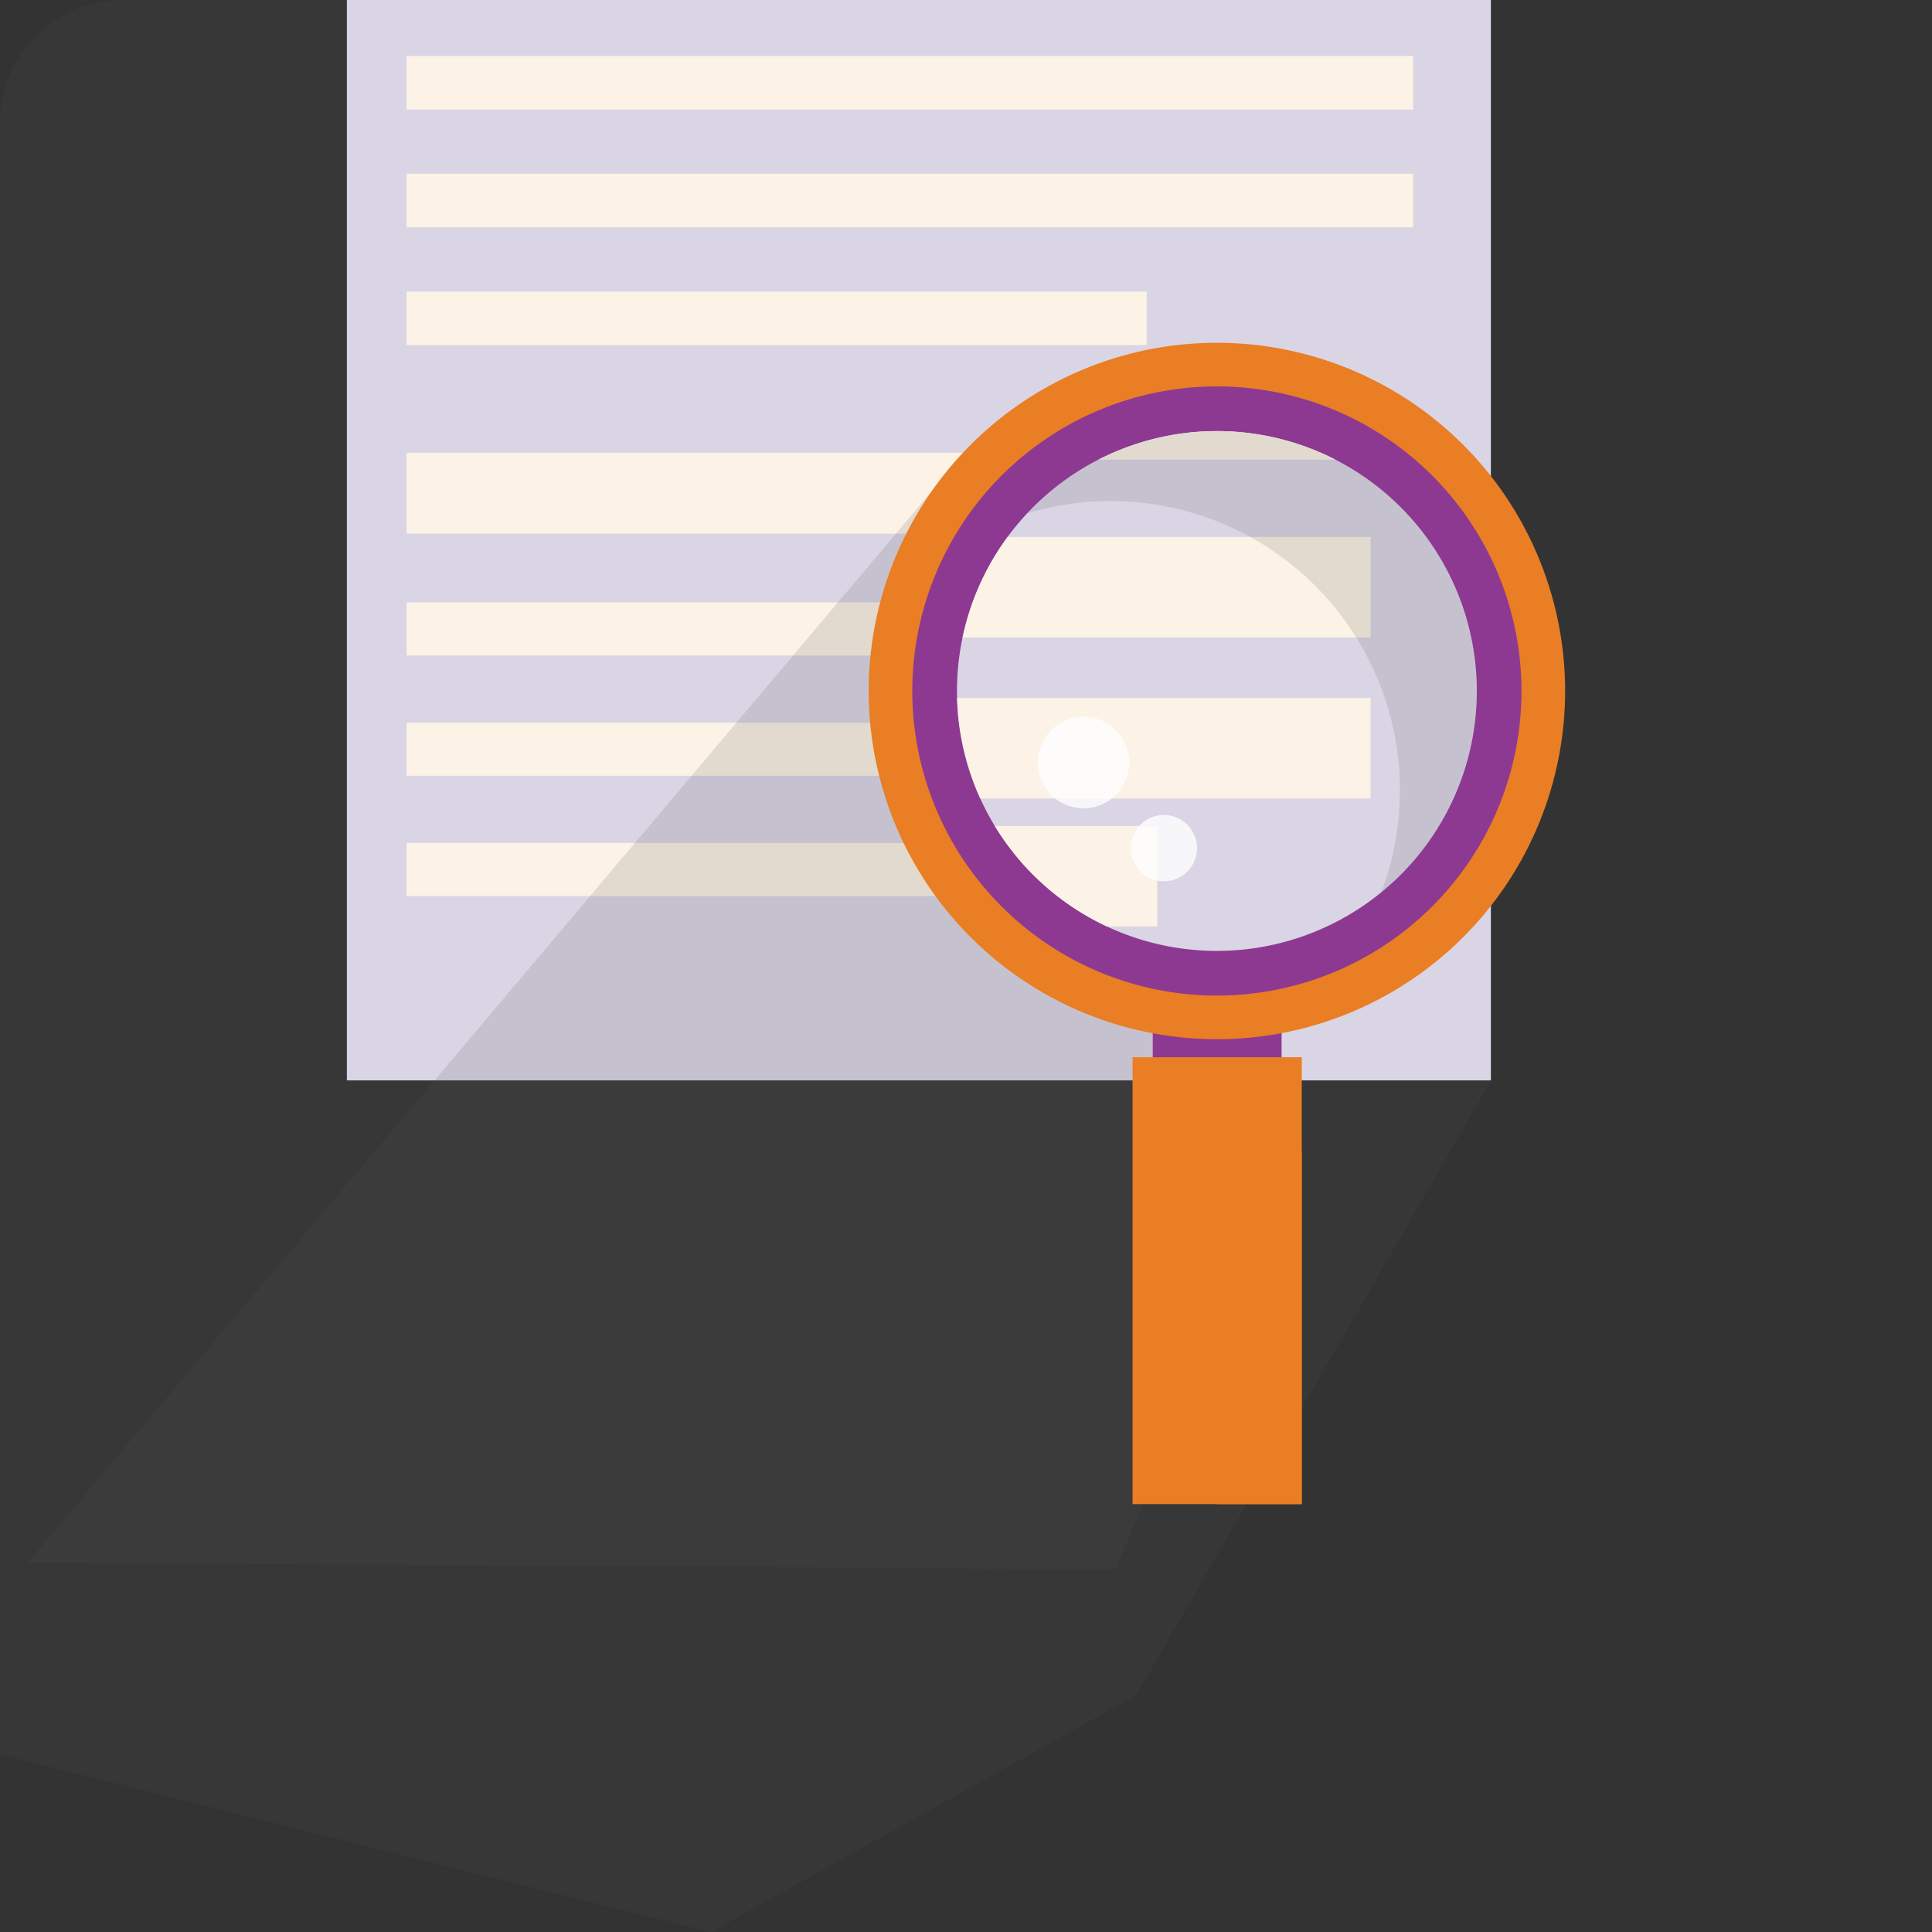 <svg xmlns="http://www.w3.org/2000/svg" xmlns:xlink="http://www.w3.org/1999/xlink" width="315" height="315" viewBox="0 0 315 315">
  <rect x="0" y="0" width="315" height="315" fill="#333333" stroke="none"/>
  <defs>
    <linearGradient id="linear-gradient" x1="-0.118" y1="1.056" x2="1" gradientUnits="objectBoundingBox">
      <stop offset="0" stop-color="#722a82"/>
      <stop offset="0.582" stop-color="#f7890d"/>
      <stop offset="1" stop-color="#ffd300"/>
    </linearGradient>
    <clipPath id="clip-path">
      <rect id="Rectangle_330" data-name="Rectangle 330" width="315" height="315" rx="20" transform="translate(83 48.734)" fill="url(#linear-gradient)"/>
    </clipPath>
    <clipPath id="clip-path-2">
      <rect id="Rectangle_329" data-name="Rectangle 329" width="338.18" height="363.734" fill="none"/>
    </clipPath>
    <clipPath id="clip-path-4">
      <rect id="Rectangle_305" data-name="Rectangle 305" width="326.081" height="363.734" fill="none"/>
    </clipPath>
    <clipPath id="clip-path-6">
      <rect id="Rectangle_315" data-name="Rectangle 315" width="186.415" height="175.901" fill="none"/>
    </clipPath>
    <clipPath id="clip-path-8">
      <path id="Path_546" data-name="Path 546" d="M140.194,112.182a42.375,42.375,0,1,0,42.375-42.376,42.375,42.375,0,0,0-42.375,42.376" transform="translate(-140.194 -69.806)" fill="none"/>
    </clipPath>
    <clipPath id="clip-path-9">
      <rect id="Rectangle_325" data-name="Rectangle 325" width="86.425" height="89.865" fill="none"/>
    </clipPath>
    <clipPath id="clip-path-11">
      <rect id="Rectangle_326" data-name="Rectangle 326" width="14.919" height="14.919" fill="none"/>
    </clipPath>
    <clipPath id="clip-path-12">
      <rect id="Rectangle_327" data-name="Rectangle 327" width="10.794" height="10.794" fill="none"/>
    </clipPath>
  </defs>
  <g id="Mask_Group_3" data-name="Mask Group 3" transform="translate(-83 -48.734)" clip-path="url(#clip-path)">
    <g id="Group_593" data-name="Group 593">
      <g id="Group_592" data-name="Group 592" clip-path="url(#clip-path-2)">
        <g id="Group_571" data-name="Group 571">
          <g id="Group_570" data-name="Group 570" clip-path="url(#clip-path-2)">
            <g id="Group_569" data-name="Group 569" opacity="0.15" style="mix-blend-mode: multiply;isolation: isolate">
              <g id="Group_568" data-name="Group 568">
                <g id="Group_567" data-name="Group 567" clip-path="url(#clip-path-4)">
                  <path id="Path_539" data-name="Path 539" d="M137.538,0,0,151.3l17.05,166.97,181.868,45.466,69.338-38.646,57.827-100.2Z" transform="translate(0 0)" fill="#515151"/>
                </g>
              </g>
            </g>
          </g>
        </g>
        <rect id="Rectangle_307" data-name="Rectangle 307" width="186.524" height="203.095" transform="translate(139.557 21.79)" fill="#dad5e4"/>
        <rect id="Rectangle_308" data-name="Rectangle 308" width="164.102" height="8.74" transform="translate(149.296 57.861)" fill="#fcf2e5"/>
        <rect id="Rectangle_309" data-name="Rectangle 309" width="164.102" height="8.74" transform="translate(149.296 77.063)" fill="#fcf2e5"/>
        <rect id="Rectangle_310" data-name="Rectangle 310" width="120.663" height="8.74" transform="translate(149.296 96.266)" fill="#fcf2e5"/>
        <rect id="Rectangle_311" data-name="Rectangle 311" width="164.874" height="8.658" transform="translate(149.296 146.955)" fill="#fcf2e5"/>
        <rect id="Rectangle_312" data-name="Rectangle 312" width="165.261" height="13.188" transform="translate(149.294 122.563)" fill="#fcf2e5"/>
        <rect id="Rectangle_313" data-name="Rectangle 313" width="164.874" height="8.658" transform="translate(149.296 166.566)" fill="#fcf2e5"/>
        <rect id="Rectangle_314" data-name="Rectangle 314" width="164.874" height="8.658" transform="translate(149.296 186.178)" fill="#fcf2e5"/>
        <g id="Group_576" data-name="Group 576">
          <g id="Group_575" data-name="Group 575" clip-path="url(#clip-path-2)">
            <g id="Group_574" data-name="Group 574" transform="translate(87.524 128.726)" opacity="0.15" style="mix-blend-mode: multiply;isolation: isolate">
              <g id="Group_573" data-name="Group 573">
                <g id="Group_572" data-name="Group 572" clip-path="url(#clip-path-6)">
                  <path id="Path_540" data-name="Path 540" d="M198.8,75.5,51.333,250.264,228.654,251.4l9.095-21.6L235.5,130.182Z" transform="translate(-51.333 -75.499)" fill="#515151"/>
                </g>
              </g>
            </g>
          </g>
        </g>
        <rect id="Rectangle_317" data-name="Rectangle 317" width="21.004" height="47.503" transform="translate(270.95 215.409)" fill="#8d3992"/>
        <rect id="Rectangle_318" data-name="Rectangle 318" width="27.584" height="72.858" transform="translate(267.659 221.11)" fill="#e97e24"/>
        <rect id="Rectangle_319" data-name="Rectangle 319" width="13.792" height="57.559" transform="translate(281.451 236.41)" fill="#e97e24"/>
        <g id="Group_578" data-name="Group 578">
          <g id="Group_577" data-name="Group 577" clip-path="url(#clip-path-2)">
            <path id="Path_541" data-name="Path 541" d="M245.3,118.135a56.774,56.774,0,1,1-56.773-56.773A56.773,56.773,0,0,1,245.3,118.135" transform="translate(92.883 43.261)" fill="#e97e24"/>
            <path id="Path_542" data-name="Path 542" d="M241.4,116.994a54.015,54.015,0,1,1-54.013-54.013A54.014,54.014,0,0,1,241.4,116.994" transform="translate(94.025 44.402)" fill="#e97e24"/>
            <path id="Path_543" data-name="Path 543" d="M235.243,115.194a49.661,49.661,0,1,1-49.66-49.66,49.66,49.66,0,0,1,49.66,49.66" transform="translate(95.825 46.202)" fill="#8d3992"/>
            <path id="Path_544" data-name="Path 544" d="M224.943,112.182a42.375,42.375,0,1,1-42.375-42.375,42.374,42.374,0,0,1,42.375,42.375" transform="translate(98.838 49.214)" fill="#dad5e4"/>
          </g>
        </g>
        <g id="Group_583" data-name="Group 583" transform="translate(239.032 119.02)">
          <g id="Group_582" data-name="Group 582" clip-path="url(#clip-path-8)">
            <rect id="Rectangle_321" data-name="Rectangle 321" width="69.646" height="16.383" transform="translate(-2.216 17.261)" fill="#fcf2e5"/>
            <rect id="Rectangle_322" data-name="Rectangle 322" width="69.646" height="16.383" transform="translate(11.93 -11.724)" fill="#fcf2e5"/>
            <rect id="Rectangle_323" data-name="Rectangle 323" width="69.646" height="16.383" transform="translate(-2.216 43.531)" fill="#fcf2e5"/>
            <rect id="Rectangle_324" data-name="Rectangle 324" width="55.738" height="16.383" transform="translate(-23.077 64.391)" fill="#fcf2e5"/>
            <g id="Group_581" data-name="Group 581" transform="translate(5.072 -5.2)" opacity="0.15" style="mix-blend-mode: multiply;isolation: isolate">
              <g id="Group_580" data-name="Group 580">
                <g id="Group_579" data-name="Group 579" clip-path="url(#clip-path-9)">
                  <path id="Path_545" data-name="Path 545" d="M163.154,83.368a47.15,47.15,0,0,1,39.27,73.252A47.154,47.154,0,1,0,143.17,87.811a46.941,46.941,0,0,1,19.984-4.443" transform="translate(-143.168 -66.756)" fill="#515151"/>
                </g>
              </g>
            </g>
          </g>
        </g>
        <g id="Group_591" data-name="Group 591">
          <g id="Group_590" data-name="Group 590" clip-path="url(#clip-path-2)">
            <g id="Group_586" data-name="Group 586" transform="translate(252.2 165.599)" opacity="0.79">
              <g id="Group_585" data-name="Group 585">
                <g id="Group_584" data-name="Group 584" clip-path="url(#clip-path-11)">
                  <path id="Path_547" data-name="Path 547" d="M162.836,104.584a7.459,7.459,0,1,1-7.459-7.459,7.46,7.46,0,0,1,7.459,7.459" transform="translate(-147.917 -97.125)" fill="#fff"/>
                </g>
              </g>
            </g>
            <g id="Group_589" data-name="Group 589" transform="translate(267.369 181.621)" opacity="0.79">
              <g id="Group_588" data-name="Group 588">
                <g id="Group_587" data-name="Group 587" clip-path="url(#clip-path-12)">
                  <path id="Path_548" data-name="Path 548" d="M167.608,111.918a5.4,5.4,0,1,1-5.4-5.4,5.4,5.4,0,0,1,5.4,5.4" transform="translate(-156.814 -106.522)" fill="#fff"/>
                </g>
              </g>
            </g>
          </g>
        </g>
      </g>
    </g>
  </g>
</svg>
